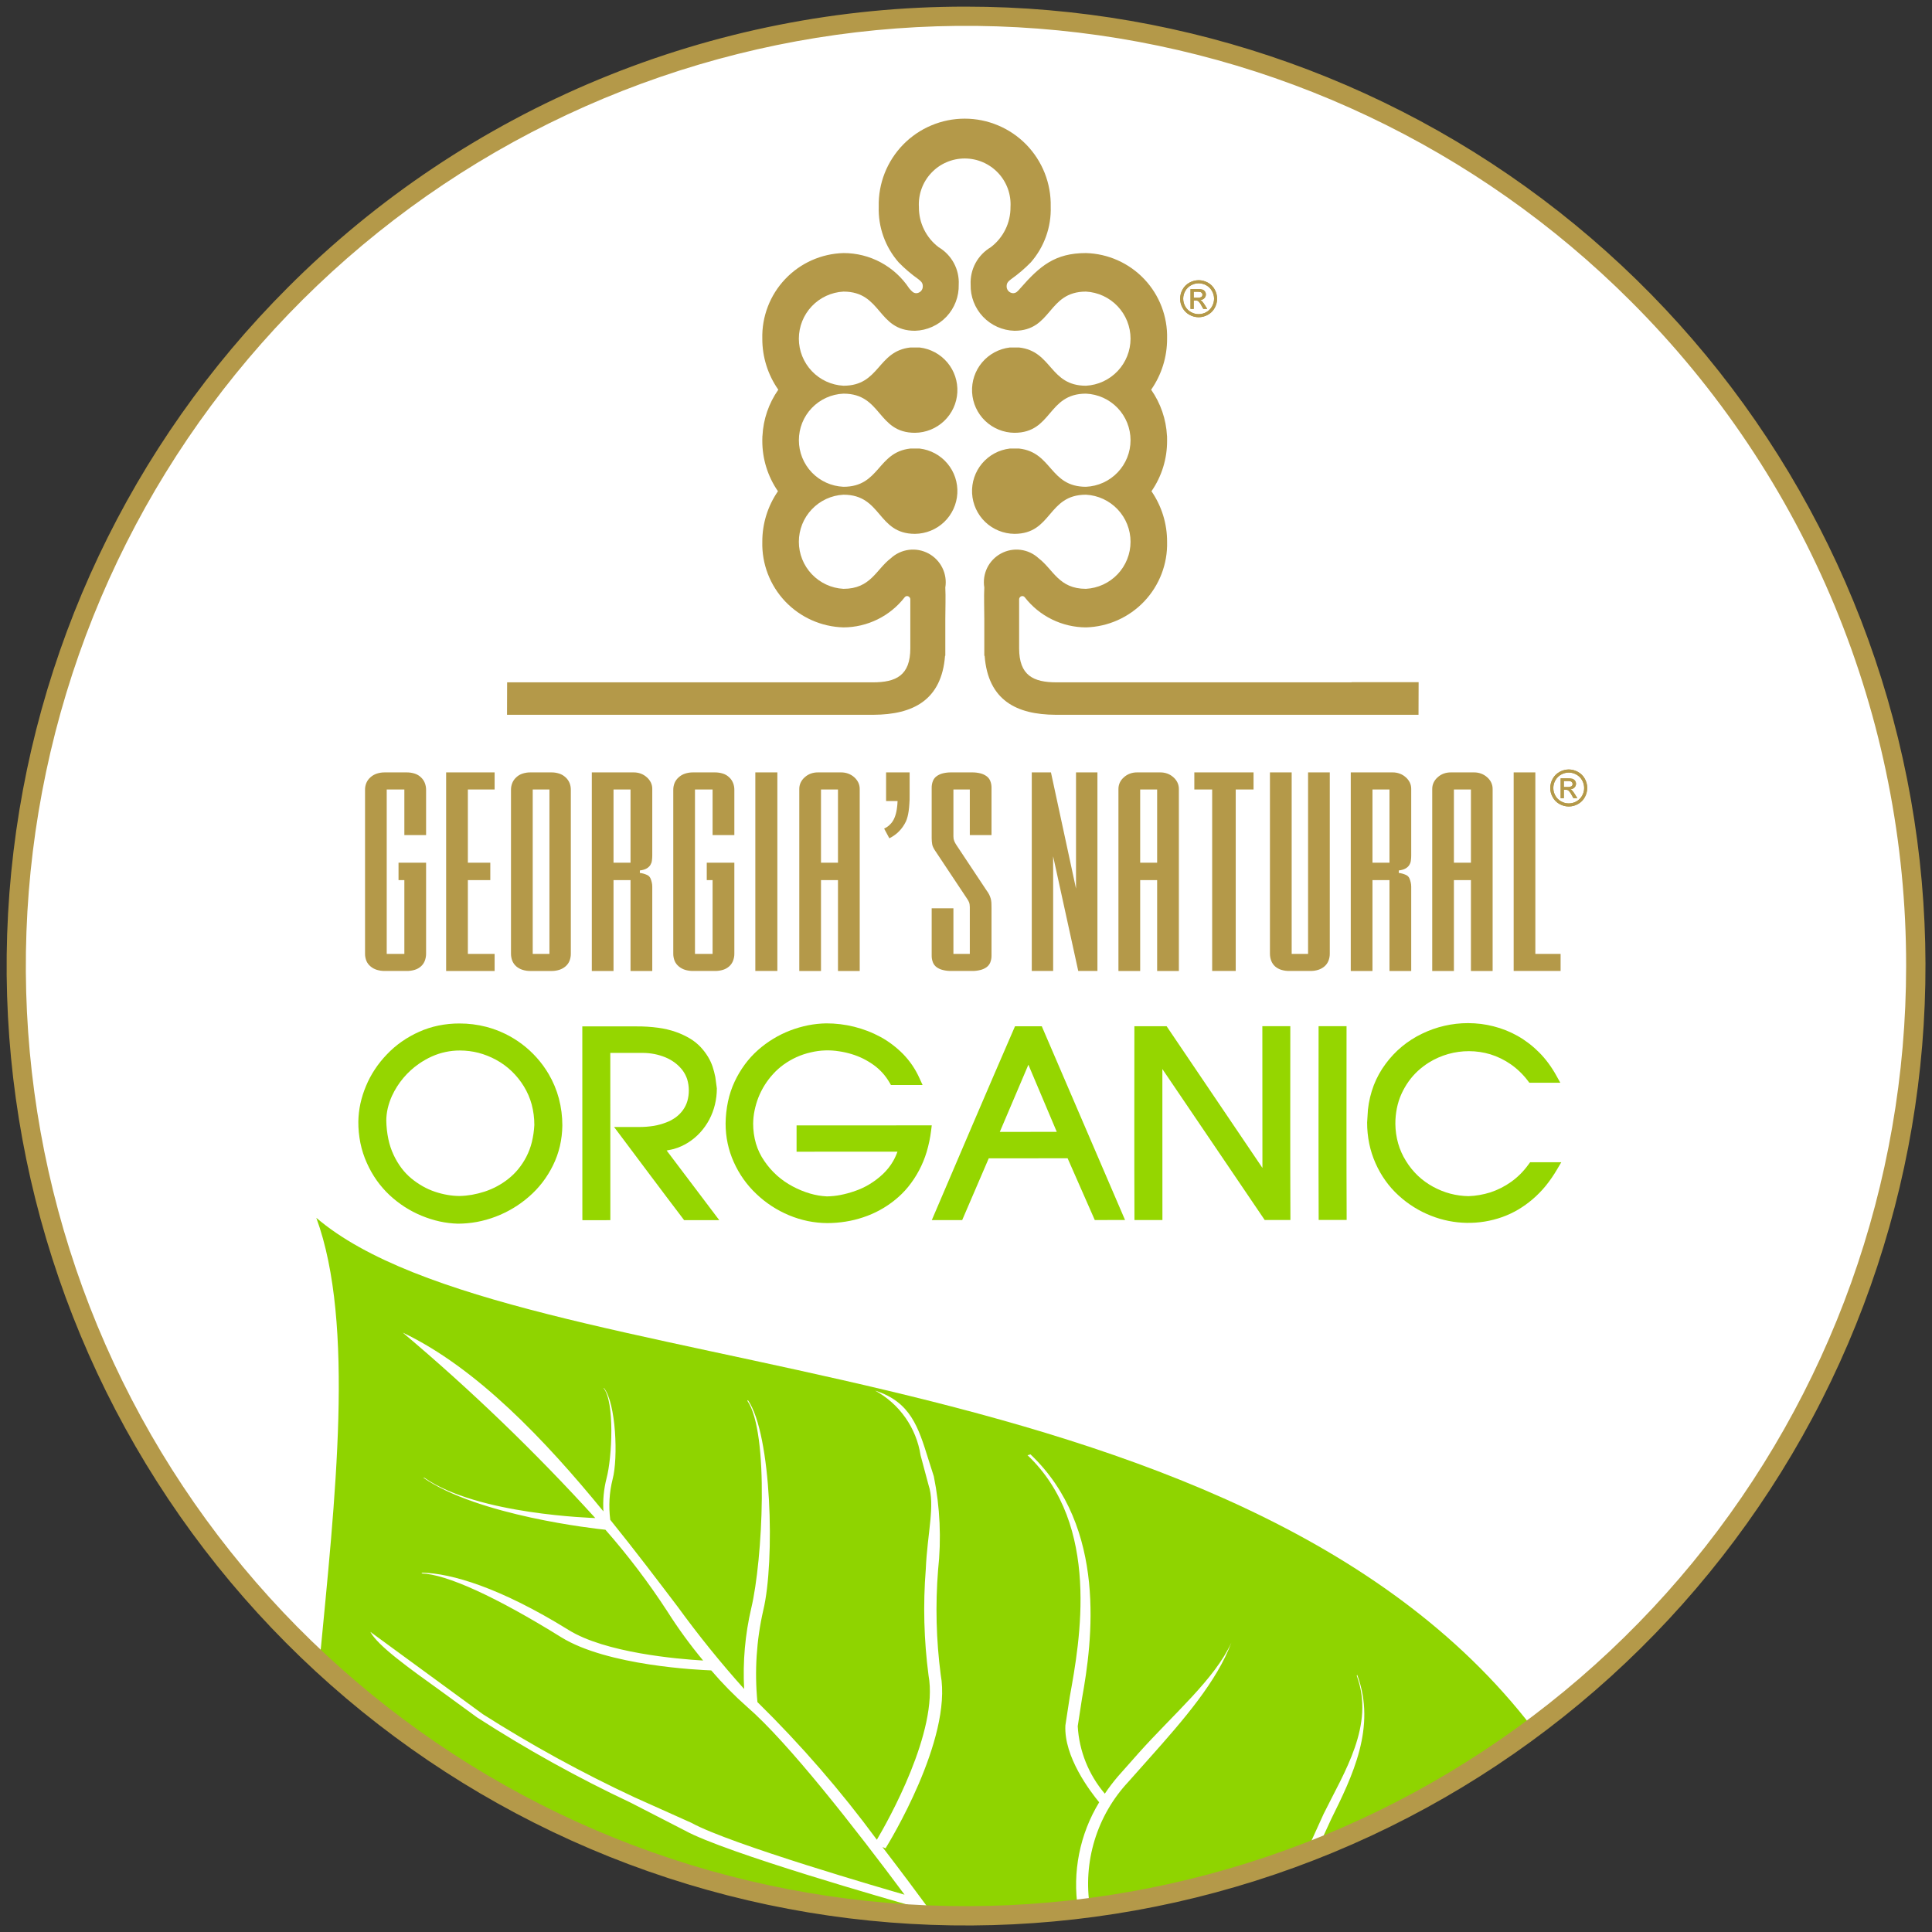 <svg width="72" height="72" viewBox="0 0 72 72" fill="none" xmlns="http://www.w3.org/2000/svg">
<rect x="0" y="0" width="72" height="72" fill="#333333" stroke="none"/>
<g clip-path="url(#clip0_588_2)">
<path fill-rule="evenodd" clip-rule="evenodd" d="M36 0.605C43.001 0.606 49.844 2.681 55.664 6.571C61.485 10.46 66.021 15.988 68.7 22.455C71.379 28.923 72.08 36.039 70.714 42.905C69.348 49.771 65.977 56.078 61.027 61.028C56.077 65.977 49.77 69.348 42.904 70.714C36.039 72.08 28.922 71.379 22.455 68.7C15.987 66.021 10.459 61.484 6.57 55.663C2.681 49.843 0.605 43 0.605 35.999C0.605 31.351 1.521 26.749 3.3 22.455C5.079 18.16 7.686 14.259 10.972 10.972C14.259 7.685 18.161 5.078 22.455 3.3C26.75 1.521 31.352 0.605 36 0.605V0.605Z" fill="white"/>
<path fill-rule="evenodd" clip-rule="evenodd" d="M57.123 64.402C45.982 49.882 19.184 51.7 11.788 45.385C13.236 49.333 12.487 55.877 11.909 61.927C17.968 67.558 25.808 70.889 34.068 71.341C42.328 71.794 50.485 69.339 57.123 64.402H57.123Z" fill="#8FD400"/>
<path d="M49.107 68.887C48.961 68.945 48.814 69.002 48.667 69.058L48.674 69.039L49.327 67.6C50.097 66.038 51.244 64.288 50.562 62.449L50.579 62.414C51.303 64.364 50.4 66.195 49.603 67.806L49.107 68.887L49.107 68.887ZM40.622 71.094C40.473 71.113 40.323 71.13 40.174 71.148C39.959 69.769 40.238 68.359 40.963 67.166C40.624 66.754 39.644 65.47 39.704 64.299L39.867 63.236C40.244 61.158 41.033 56.832 38.293 54.232L38.403 54.2C41.276 56.926 40.708 61.175 40.322 63.303L40.164 64.331C40.217 65.257 40.572 66.139 41.173 66.845C41.325 66.62 41.489 66.404 41.665 66.198L42.439 65.325C43.736 63.875 45.272 62.574 45.889 61.216C45.352 62.653 44.139 64.061 42.821 65.537L42.048 66.406C41.468 67.027 41.038 67.772 40.791 68.585C40.544 69.397 40.486 70.255 40.622 71.094H40.622ZM34.789 71.371C34.612 71.365 34.436 71.359 34.26 71.351L34.031 71.041C33.373 70.855 27.035 69.055 25.516 68.215L23.499 67.178C21.524 66.248 19.613 65.187 17.779 64.003L16.497 63.068C15.202 62.138 14.084 61.336 13.802 60.815L17.999 63.886C19.811 65.037 21.694 66.07 23.638 66.977L25.768 67.932C27.214 68.732 33.093 70.432 33.71 70.609C31.88 68.149 29.367 64.926 27.84 63.608C27.364 63.187 26.919 62.734 26.506 62.251C26.068 62.234 22.642 62.084 20.916 61.016C18.485 59.507 16.635 58.663 15.704 58.637L15.742 58.609C16.806 58.636 18.607 59.144 21.192 60.746C22.566 61.598 25.251 61.827 26.204 61.883C25.72 61.301 25.273 60.688 24.868 60.049C24.174 58.982 23.403 57.966 22.562 57.009C22.191 56.971 17.806 56.488 15.766 55.063L15.825 55.078C17.795 56.453 22.137 56.568 22.185 56.574C19.95 54.113 17.552 51.804 15.009 49.662C17.764 50.973 20.331 53.685 22.488 56.326C22.462 55.909 22.501 55.491 22.606 55.086C22.809 54.321 22.912 52.252 22.496 51.736L22.507 51.727C22.956 52.283 23.041 54.337 22.831 55.124C22.707 55.616 22.677 56.127 22.742 56.63H22.736C23.663 57.778 24.517 58.906 25.259 59.883C26.031 60.945 26.856 61.966 27.732 62.943C27.678 61.93 27.767 60.915 27.998 59.928C28.42 58.158 28.672 53.382 27.852 52.203L27.874 52.181C28.758 53.453 28.885 58.188 28.445 60.01C28.189 61.131 28.116 62.286 28.227 63.431C29.845 65.02 31.333 66.736 32.678 68.562C33.088 67.868 34.984 64.515 34.604 62.438C34.432 61.126 34.397 59.801 34.501 58.482C34.559 57.128 34.858 56.097 34.603 55.339L34.307 54.234C34.229 53.729 34.035 53.25 33.742 52.832C33.448 52.414 33.063 52.069 32.615 51.825C33.934 52.244 34.224 53.185 34.597 54.381L34.801 55.02C35.033 56.169 35.086 57.348 34.959 58.514C34.856 59.811 34.889 61.116 35.057 62.406C35.499 64.824 33.105 68.716 33.002 68.88L32.886 68.834C33.581 69.74 34.236 70.62 34.789 71.371L34.789 71.371Z" fill="white"/>
<path d="M36 0.247C44.273 0.247 52.289 3.115 58.684 8.362C65.079 13.61 69.456 20.912 71.07 29.025C72.684 37.139 71.435 45.56 67.536 52.856C63.637 60.152 57.328 65.87 49.686 69.035C42.044 72.201 33.54 72.619 25.624 70.218C17.708 67.817 10.869 62.745 6.273 55.867C1.677 48.989 -0.391 40.73 0.419 32.498C1.23 24.265 4.87 16.569 10.72 10.72C14.036 7.394 17.976 4.758 22.315 2.96C26.653 1.163 31.304 0.241 36 0.247V0.247ZM60.774 11.226C55.042 5.494 47.501 1.927 39.434 1.132C31.367 0.338 23.274 2.365 16.534 6.868C9.794 11.371 4.825 18.072 2.471 25.829C0.118 33.586 0.528 41.919 3.63 49.408C6.732 56.897 12.334 63.078 19.483 66.899C26.632 70.721 34.885 71.945 42.835 70.363C50.785 68.782 57.941 64.493 63.083 58.227C68.225 51.961 71.036 44.105 71.036 36C71.042 31.398 70.138 26.84 68.377 22.589C66.616 18.337 64.032 14.476 60.774 11.226V11.226Z" fill="#B49949"/>
<path fill-rule="evenodd" clip-rule="evenodd" d="M24.106 28.968C24.04 28.908 23.963 28.861 23.88 28.83C23.794 28.799 23.703 28.784 23.611 28.785H22.055V36.186H22.864V32.799H23.498V36.186H24.308V33.041C24.308 32.988 24.302 32.935 24.29 32.884C24.278 32.829 24.26 32.776 24.237 32.724C24.211 32.672 24.168 32.631 24.114 32.607C24.029 32.568 23.938 32.542 23.845 32.532L23.846 32.439C23.895 32.434 23.945 32.424 23.993 32.41C24.031 32.399 24.067 32.383 24.102 32.363C24.132 32.346 24.159 32.325 24.184 32.301C24.206 32.28 24.225 32.257 24.24 32.231C24.255 32.205 24.268 32.177 24.278 32.149C24.287 32.121 24.293 32.092 24.296 32.063C24.3 32.031 24.303 32 24.305 31.971C24.307 31.944 24.308 31.916 24.308 31.889V29.396C24.309 29.317 24.291 29.239 24.258 29.167C24.221 29.091 24.17 29.023 24.106 28.968L24.106 28.968ZM28.149 36.185H28.97V28.785H28.149V36.185ZM27.174 28.968C27.109 28.905 27.031 28.859 26.946 28.831C26.845 28.799 26.74 28.783 26.635 28.785H25.834C25.73 28.783 25.627 28.799 25.528 28.831C25.441 28.86 25.361 28.906 25.293 28.968C25.227 29.025 25.176 29.096 25.141 29.175C25.107 29.259 25.09 29.348 25.091 29.438V35.533C25.089 35.627 25.106 35.721 25.141 35.808C25.174 35.887 25.226 35.957 25.292 36.012C25.361 36.07 25.441 36.115 25.527 36.142C25.626 36.172 25.73 36.187 25.834 36.185H26.635C26.74 36.187 26.845 36.173 26.946 36.142C27.031 36.116 27.109 36.072 27.175 36.013C27.238 35.957 27.287 35.887 27.317 35.809C27.352 35.721 27.369 35.627 27.367 35.533V32.151H26.339V32.799H26.556V35.549H25.9V29.422H26.556V31.121H27.367V29.438C27.368 29.348 27.352 29.258 27.318 29.175C27.286 29.096 27.237 29.025 27.174 28.968V28.968ZM15.687 28.968C15.622 28.905 15.544 28.859 15.458 28.831C15.358 28.799 15.253 28.783 15.147 28.785H14.346C14.242 28.783 14.139 28.799 14.04 28.831C13.954 28.86 13.873 28.906 13.805 28.968C13.74 29.025 13.688 29.096 13.654 29.175C13.619 29.259 13.602 29.348 13.604 29.438V35.533C13.602 35.627 13.619 35.721 13.654 35.808C13.687 35.887 13.739 35.957 13.805 36.012C13.874 36.071 13.954 36.115 14.04 36.142C14.139 36.172 14.242 36.187 14.346 36.185H15.147C15.253 36.187 15.358 36.173 15.459 36.142C15.544 36.116 15.622 36.072 15.688 36.013C15.751 35.957 15.799 35.887 15.83 35.809C15.864 35.721 15.88 35.627 15.879 35.533V32.151H14.852V32.799H15.069V35.549H14.412V29.422H15.069V31.121H15.879V29.438C15.88 29.348 15.863 29.258 15.83 29.175C15.798 29.096 15.749 29.025 15.687 28.968L15.687 28.968ZM21.076 28.968C21.01 28.906 20.931 28.86 20.846 28.831C20.748 28.799 20.645 28.783 20.542 28.785H19.775C19.672 28.783 19.569 28.799 19.471 28.831C19.385 28.859 19.306 28.906 19.24 28.968C19.177 29.025 19.126 29.096 19.093 29.175C19.059 29.258 19.042 29.348 19.043 29.438V35.533C19.042 35.627 19.058 35.721 19.093 35.809C19.125 35.887 19.175 35.957 19.239 36.013C19.307 36.071 19.386 36.115 19.471 36.142C19.569 36.173 19.672 36.188 19.775 36.186H20.542C20.645 36.188 20.747 36.173 20.846 36.142C20.931 36.115 21.009 36.071 21.077 36.013C21.141 35.957 21.192 35.887 21.224 35.809C21.258 35.721 21.275 35.627 21.273 35.533V29.438C21.274 29.348 21.258 29.258 21.224 29.175C21.19 29.096 21.14 29.025 21.076 28.968L21.076 28.968ZM20.476 35.549H19.853V29.422H20.476V35.549ZM31.838 28.968C31.772 28.908 31.695 28.862 31.612 28.831C31.525 28.799 31.434 28.784 31.342 28.785H30.483C30.392 28.784 30.3 28.799 30.214 28.83C30.131 28.861 30.054 28.908 29.988 28.968C29.924 29.023 29.873 29.092 29.837 29.168C29.803 29.243 29.786 29.325 29.787 29.407V36.186H30.596V32.799H31.229V36.186H32.039V29.407C32.04 29.325 32.023 29.244 31.989 29.169C31.953 29.093 31.901 29.024 31.838 28.968L31.838 28.968ZM31.229 32.151H30.596V29.422H31.229V32.151ZM16.626 36.186H18.433V35.549H17.436V32.799H18.272V32.151H17.436V29.422H18.433V28.785H16.626V36.186ZM48.748 35.549H48.137V28.785H47.327V35.533C47.326 35.627 47.342 35.721 47.376 35.809C47.407 35.887 47.455 35.957 47.517 36.014C47.584 36.072 47.662 36.116 47.747 36.142C47.848 36.173 47.953 36.187 48.059 36.185H48.826C48.929 36.187 49.031 36.173 49.13 36.142C49.215 36.115 49.293 36.071 49.361 36.013C49.425 35.957 49.475 35.887 49.507 35.809C49.542 35.721 49.559 35.627 49.557 35.533V28.785H48.748V35.549V35.549ZM44.509 29.422H45.174V36.185H46.052V29.422H46.716V28.785H44.509V29.422L44.509 29.422ZM52.39 28.968C52.324 28.908 52.247 28.861 52.164 28.831C52.078 28.799 51.986 28.784 51.894 28.785H50.339V36.186H51.148V32.799H51.782V36.186H52.592V33.041C52.592 32.988 52.585 32.936 52.574 32.885C52.562 32.83 52.544 32.776 52.521 32.724C52.495 32.672 52.452 32.631 52.398 32.607C52.313 32.568 52.222 32.542 52.129 32.532L52.13 32.439C52.179 32.434 52.228 32.424 52.276 32.41C52.314 32.399 52.351 32.383 52.386 32.363C52.415 32.346 52.442 32.325 52.467 32.302C52.489 32.281 52.508 32.257 52.523 32.231C52.539 32.205 52.551 32.177 52.562 32.149C52.571 32.121 52.577 32.092 52.58 32.063C52.584 32.031 52.587 32.001 52.589 31.973C52.591 31.945 52.592 31.917 52.592 31.889V29.396C52.592 29.317 52.575 29.239 52.542 29.167C52.505 29.091 52.453 29.023 52.39 28.968L52.39 28.968ZM51.782 32.151H51.148V29.422H51.782V32.151ZM55.424 28.968C55.358 28.908 55.282 28.862 55.199 28.831C55.113 28.799 55.022 28.784 54.93 28.785H54.071C53.979 28.784 53.888 28.799 53.801 28.83C53.718 28.861 53.642 28.908 53.576 28.968C53.512 29.024 53.461 29.092 53.425 29.168C53.391 29.243 53.374 29.325 53.375 29.407V36.186H54.183V32.799H54.817V36.186H55.626V29.407C55.627 29.325 55.61 29.244 55.576 29.169C55.54 29.092 55.488 29.023 55.424 28.968H55.424ZM54.817 32.151H54.183V29.422H54.817V32.151ZM57.218 35.549V28.785H56.41V36.185H58.159V35.549H57.218ZM36.764 28.925C36.695 28.876 36.617 28.84 36.534 28.82C36.431 28.795 36.326 28.783 36.22 28.785H35.453C35.346 28.783 35.241 28.795 35.138 28.82C35.055 28.84 34.977 28.876 34.908 28.925C34.846 28.969 34.798 29.03 34.769 29.1C34.735 29.184 34.719 29.274 34.721 29.365V31.239C34.721 31.28 34.723 31.318 34.726 31.354C34.728 31.389 34.732 31.424 34.739 31.458C34.745 31.494 34.755 31.528 34.77 31.561C34.79 31.605 34.814 31.648 34.84 31.688L36.031 33.479C36.05 33.507 36.067 33.535 36.081 33.558C36.094 33.582 36.106 33.606 36.117 33.632V33.633C36.125 33.659 36.132 33.685 36.135 33.712C36.14 33.742 36.142 33.773 36.142 33.803V35.549H35.531V33.849H34.721V35.605C34.719 35.696 34.735 35.787 34.769 35.871C34.798 35.941 34.846 36.002 34.908 36.046C34.977 36.095 35.055 36.13 35.138 36.149C35.241 36.175 35.346 36.187 35.453 36.185H36.22C36.326 36.187 36.431 36.175 36.534 36.149C36.616 36.13 36.695 36.095 36.764 36.046C36.825 36.002 36.874 35.941 36.903 35.871C36.937 35.787 36.953 35.696 36.951 35.605V33.854C36.951 33.806 36.95 33.767 36.949 33.735C36.949 33.699 36.947 33.664 36.946 33.632C36.943 33.602 36.94 33.575 36.935 33.548C36.932 33.524 36.926 33.501 36.919 33.478L36.918 33.477C36.911 33.454 36.903 33.431 36.894 33.407C36.885 33.384 36.874 33.362 36.864 33.339C36.853 33.317 36.839 33.292 36.822 33.265C36.804 33.236 36.785 33.209 36.765 33.182L35.642 31.491C35.626 31.467 35.611 31.443 35.598 31.418C35.585 31.393 35.574 31.369 35.563 31.345C35.552 31.318 35.544 31.291 35.538 31.262C35.533 31.231 35.531 31.2 35.531 31.168V29.422H36.142V31.121H36.951V29.365C36.953 29.274 36.937 29.184 36.903 29.1C36.874 29.03 36.826 28.97 36.764 28.925L36.764 28.925ZM43.731 28.968C43.665 28.908 43.589 28.861 43.505 28.83C43.419 28.799 43.328 28.784 43.236 28.785H42.377C42.285 28.784 42.194 28.799 42.108 28.831C42.025 28.862 41.948 28.908 41.883 28.968C41.819 29.023 41.767 29.092 41.731 29.168C41.697 29.243 41.68 29.325 41.681 29.407V36.186H42.491V32.799H43.123V36.186H43.933V29.407C43.934 29.325 43.917 29.244 43.883 29.169C43.847 29.092 43.795 29.024 43.731 28.968H43.731ZM43.123 32.151H42.491V29.422H43.123V32.151H43.123ZM40.1 32.506V33.116L39.166 28.785H38.451V36.185H39.248V32.361L39.247 32.307V31.911L40.183 36.185H40.898V28.785H40.1V32.506L40.1 32.506ZM33.022 29.853H33.45L33.441 29.997L33.432 30.075L33.421 30.157C33.417 30.183 33.413 30.21 33.407 30.237L33.389 30.316C33.382 30.341 33.375 30.367 33.367 30.39C33.36 30.415 33.351 30.438 33.342 30.46C33.333 30.482 33.324 30.503 33.314 30.523L33.312 30.528C33.302 30.547 33.291 30.567 33.281 30.584C33.27 30.601 33.258 30.62 33.246 30.637L33.245 30.639C33.231 30.656 33.218 30.672 33.205 30.688C33.191 30.704 33.176 30.719 33.161 30.734C33.147 30.749 33.131 30.764 33.114 30.777C33.096 30.791 33.079 30.804 33.062 30.816C33.044 30.827 33.026 30.838 33.007 30.849C32.989 30.86 32.969 30.87 32.949 30.879L33.143 31.24L33.148 31.238C33.181 31.222 33.214 31.203 33.246 31.184C33.28 31.163 33.312 31.142 33.341 31.121C33.371 31.099 33.401 31.076 33.429 31.052C33.456 31.028 33.483 31.003 33.507 30.978C33.533 30.952 33.557 30.925 33.58 30.897C33.602 30.87 33.625 30.84 33.646 30.81C33.667 30.779 33.687 30.748 33.706 30.716C33.725 30.683 33.742 30.65 33.759 30.617C33.771 30.592 33.781 30.564 33.792 30.536C33.801 30.508 33.81 30.478 33.819 30.445L33.82 30.443C33.828 30.411 33.836 30.377 33.844 30.339C33.851 30.302 33.858 30.263 33.864 30.221C33.87 30.176 33.875 30.132 33.879 30.092C33.884 30.047 33.888 30 33.89 29.951C33.893 29.901 33.896 29.849 33.898 29.797C33.899 29.75 33.899 29.695 33.899 29.634V28.785H33.022V29.853H33.022ZM23.498 32.151H22.864V29.422H23.498V32.151Z" fill="#B49949"/>
<path fill-rule="evenodd" clip-rule="evenodd" d="M50.368 25.429H39.378C38.507 25.429 37.98 25.172 37.98 24.16V22.337C37.98 22.306 37.992 22.275 38.014 22.252C38.036 22.229 38.066 22.215 38.098 22.214C38.116 22.214 38.133 22.218 38.15 22.226C38.166 22.234 38.179 22.245 38.19 22.259C38.461 22.607 38.806 22.889 39.202 23.083C39.597 23.277 40.031 23.379 40.471 23.381C41.295 23.358 42.076 23.009 42.643 22.411C43.209 21.813 43.516 21.014 43.494 20.191C43.496 19.518 43.293 18.861 42.912 18.307C43.294 17.754 43.497 17.097 43.494 16.425V16.387C43.494 16.338 43.494 16.291 43.492 16.242H43.49C43.458 15.625 43.254 15.03 42.9 14.523C43.289 13.965 43.496 13.302 43.494 12.622C43.516 11.798 43.209 10.999 42.643 10.401C42.076 9.803 41.295 9.454 40.471 9.431C39.315 9.431 38.752 9.912 38.022 10.746C37.982 10.795 37.938 10.841 37.89 10.882C37.85 10.911 37.803 10.926 37.755 10.927C37.689 10.924 37.626 10.895 37.581 10.847C37.536 10.798 37.512 10.734 37.514 10.667C37.514 10.527 37.596 10.473 37.687 10.4C37.947 10.215 38.191 10.007 38.414 9.779C38.916 9.205 39.182 8.462 39.157 7.699C39.166 7.272 39.09 6.848 38.934 6.451C38.777 6.054 38.542 5.692 38.244 5.386C37.945 5.081 37.589 4.838 37.195 4.673C36.802 4.507 36.379 4.422 35.952 4.422C35.525 4.422 35.102 4.507 34.709 4.673C34.315 4.838 33.959 5.081 33.66 5.386C33.362 5.692 33.127 6.054 32.97 6.451C32.814 6.848 32.738 7.272 32.748 7.699C32.723 8.462 32.989 9.205 33.491 9.779C33.714 10.007 33.957 10.215 34.218 10.4C34.308 10.473 34.39 10.527 34.39 10.667C34.392 10.734 34.368 10.798 34.323 10.847C34.278 10.895 34.215 10.924 34.149 10.927C34.101 10.926 34.054 10.911 34.015 10.882C33.967 10.841 33.923 10.795 33.883 10.746C33.615 10.341 33.252 10.009 32.824 9.779C32.397 9.549 31.919 9.43 31.433 9.431C30.609 9.454 29.828 9.802 29.261 10.401C28.694 10.999 28.388 11.798 28.409 12.622C28.407 13.302 28.615 13.966 29.005 14.523C28.65 15.029 28.445 15.625 28.415 16.242H28.413C28.411 16.291 28.409 16.338 28.409 16.387V16.425C28.407 17.097 28.61 17.754 28.992 18.307C28.61 18.861 28.407 19.518 28.409 20.191C28.388 21.015 28.694 21.813 29.261 22.412C29.828 23.01 30.61 23.358 31.433 23.381C31.874 23.38 32.308 23.277 32.703 23.083C33.098 22.889 33.444 22.607 33.714 22.259C33.725 22.245 33.739 22.234 33.754 22.226C33.77 22.218 33.788 22.214 33.805 22.214C33.837 22.215 33.868 22.229 33.89 22.252C33.912 22.275 33.925 22.305 33.925 22.337V24.16C33.925 25.172 33.396 25.429 32.526 25.429H18.899L18.895 26.638H32.558C34.012 26.63 35.09 26.103 35.219 24.44H35.229V23.072C35.229 22.65 35.247 22.249 35.229 21.895C35.27 21.644 35.231 21.387 35.118 21.16C35.006 20.933 34.825 20.746 34.602 20.626C34.378 20.506 34.123 20.459 33.871 20.491C33.62 20.523 33.385 20.633 33.198 20.805C32.647 21.226 32.449 21.944 31.433 21.944C30.984 21.92 30.562 21.724 30.253 21.398C29.943 21.072 29.771 20.639 29.771 20.19C29.771 19.74 29.943 19.308 30.253 18.982C30.562 18.655 30.984 18.46 31.433 18.436C32.872 18.436 32.687 19.895 34.099 19.895C34.505 19.891 34.894 19.733 35.187 19.453C35.48 19.172 35.655 18.791 35.677 18.386C35.699 17.981 35.566 17.583 35.305 17.273C35.044 16.962 34.674 16.763 34.272 16.716H33.926C32.688 16.853 32.794 18.141 31.433 18.141C30.986 18.121 30.564 17.93 30.254 17.607C29.944 17.283 29.772 16.853 29.772 16.405C29.772 15.958 29.944 15.527 30.254 15.204C30.564 14.881 30.986 14.69 31.433 14.67C32.872 14.67 32.687 16.129 34.099 16.129C34.505 16.125 34.894 15.967 35.187 15.687C35.48 15.407 35.655 15.026 35.677 14.621C35.699 14.216 35.566 13.818 35.305 13.507C35.044 13.197 34.674 12.998 34.272 12.95H33.926C32.688 13.088 32.794 14.375 31.433 14.375C30.985 14.351 30.562 14.156 30.253 13.829C29.944 13.503 29.771 13.071 29.771 12.621C29.771 12.172 29.944 11.739 30.253 11.413C30.562 11.087 30.985 10.891 31.433 10.867C32.872 10.867 32.687 12.327 34.099 12.327C34.544 12.314 34.965 12.126 35.271 11.803C35.576 11.48 35.741 11.049 35.729 10.604C35.743 10.325 35.68 10.048 35.547 9.802C35.414 9.557 35.217 9.352 34.976 9.21H34.977C34.747 9.035 34.562 8.809 34.435 8.55C34.307 8.291 34.243 8.005 34.245 7.717C34.231 7.484 34.265 7.251 34.345 7.032C34.424 6.813 34.548 6.612 34.708 6.443C34.867 6.273 35.06 6.138 35.274 6.046C35.488 5.953 35.719 5.906 35.952 5.906C36.185 5.906 36.415 5.953 36.629 6.046C36.843 6.138 37.036 6.273 37.196 6.443C37.356 6.612 37.479 6.813 37.559 7.032C37.638 7.251 37.672 7.484 37.658 7.717C37.661 8.005 37.596 8.291 37.469 8.55C37.342 8.809 37.157 9.035 36.927 9.21H36.929C36.688 9.352 36.49 9.556 36.356 9.802C36.223 10.048 36.16 10.325 36.173 10.604C36.162 11.049 36.327 11.48 36.633 11.803C36.939 12.126 37.361 12.314 37.805 12.327C39.218 12.327 39.032 10.867 40.471 10.867C40.92 10.892 41.342 11.087 41.651 11.414C41.96 11.74 42.132 12.172 42.132 12.621C42.132 13.07 41.96 13.503 41.651 13.829C41.342 14.155 40.92 14.351 40.471 14.375C39.111 14.375 39.217 13.088 37.978 12.95H37.633C37.23 12.998 36.861 13.197 36.599 13.507C36.338 13.817 36.205 14.215 36.227 14.62C36.249 15.025 36.424 15.407 36.717 15.687C37.011 15.967 37.4 16.125 37.805 16.129C39.218 16.129 39.032 14.67 40.471 14.67C40.919 14.69 41.341 14.881 41.65 15.204C41.96 15.528 42.132 15.958 42.132 16.405C42.132 16.853 41.96 17.283 41.65 17.606C41.341 17.93 40.919 18.121 40.471 18.141C39.111 18.141 39.217 16.853 37.978 16.716H37.633C37.23 16.763 36.861 16.962 36.599 17.272C36.338 17.583 36.205 17.981 36.227 18.386C36.249 18.791 36.424 19.172 36.717 19.453C37.011 19.733 37.4 19.891 37.805 19.895C39.218 19.895 39.032 18.436 40.471 18.436C40.92 18.46 41.342 18.656 41.651 18.982C41.96 19.308 42.132 19.741 42.132 20.19C42.132 20.639 41.96 21.071 41.651 21.398C41.342 21.724 40.92 21.919 40.471 21.944C39.457 21.944 39.257 21.226 38.707 20.805C38.521 20.633 38.286 20.523 38.034 20.491C37.783 20.459 37.528 20.507 37.305 20.627C37.082 20.747 36.902 20.933 36.79 21.161C36.679 21.388 36.641 21.645 36.682 21.895C36.664 22.249 36.682 22.65 36.682 23.072V24.44H36.694C36.822 26.103 37.884 26.63 39.338 26.638H52.864L52.868 25.423H50.368V25.429V25.429Z" fill="#B49949"/>
<path fill-rule="evenodd" clip-rule="evenodd" d="M58.28 29.329H58.426C58.475 29.334 58.525 29.323 58.568 29.298C58.58 29.288 58.59 29.276 58.597 29.262C58.604 29.247 58.607 29.232 58.606 29.216C58.606 29.195 58.599 29.175 58.587 29.158C58.575 29.14 58.557 29.127 58.537 29.119C58.498 29.109 58.457 29.105 58.416 29.107H58.28V29.329ZM58.161 29.747V29.006H58.415C58.479 29.003 58.543 29.01 58.605 29.026C58.642 29.04 58.674 29.064 58.697 29.096C58.72 29.128 58.733 29.166 58.734 29.206C58.734 29.259 58.713 29.31 58.676 29.348C58.634 29.389 58.579 29.413 58.521 29.415C58.544 29.424 58.565 29.438 58.584 29.454C58.625 29.5 58.661 29.549 58.693 29.602L58.783 29.747H58.638L58.572 29.63C58.541 29.565 58.498 29.506 58.446 29.457C58.418 29.438 58.384 29.43 58.351 29.433H58.28V29.747L58.161 29.747ZM58.463 28.79C58.364 28.791 58.267 28.817 58.181 28.865C58.09 28.914 58.015 28.988 57.965 29.078C57.914 29.165 57.888 29.264 57.888 29.365C57.887 29.465 57.913 29.564 57.963 29.652C58.013 29.742 58.087 29.815 58.176 29.865C58.264 29.915 58.363 29.941 58.463 29.941C58.564 29.941 58.663 29.915 58.75 29.865C58.839 29.815 58.913 29.741 58.962 29.652C59.012 29.565 59.038 29.466 59.037 29.366C59.037 29.265 59.011 29.166 58.961 29.078C58.911 28.988 58.836 28.914 58.745 28.865C58.659 28.817 58.562 28.791 58.463 28.79V28.79ZM58.463 28.676C58.582 28.677 58.699 28.708 58.802 28.765C58.911 28.823 59.001 28.912 59.06 29.02C59.12 29.125 59.151 29.244 59.151 29.364C59.152 29.485 59.12 29.604 59.061 29.709C59.003 29.817 58.914 29.906 58.806 29.965C58.702 30.024 58.583 30.055 58.463 30.055C58.343 30.055 58.224 30.024 58.12 29.965C58.012 29.906 57.923 29.817 57.865 29.709C57.805 29.605 57.773 29.486 57.773 29.366C57.774 29.245 57.806 29.125 57.866 29.02C57.926 28.912 58.015 28.824 58.124 28.765C58.228 28.708 58.344 28.677 58.463 28.676L58.463 28.676Z" fill="#B49949"/>
<path d="M58.28 29.329H58.426C58.475 29.334 58.525 29.323 58.568 29.298C58.58 29.288 58.59 29.276 58.597 29.262C58.604 29.247 58.607 29.232 58.606 29.216C58.606 29.195 58.599 29.175 58.587 29.158C58.575 29.14 58.557 29.127 58.537 29.119C58.498 29.109 58.457 29.105 58.416 29.107H58.28V29.329ZM58.161 29.747V29.006H58.415C58.479 29.003 58.543 29.01 58.605 29.026C58.642 29.04 58.674 29.064 58.697 29.096C58.72 29.128 58.733 29.166 58.734 29.206C58.734 29.259 58.713 29.31 58.676 29.348C58.634 29.389 58.579 29.413 58.521 29.415C58.544 29.424 58.565 29.438 58.584 29.454C58.625 29.5 58.661 29.549 58.693 29.602L58.783 29.747H58.638L58.572 29.63C58.541 29.565 58.498 29.506 58.446 29.457C58.418 29.438 58.384 29.43 58.351 29.433H58.28V29.747L58.161 29.747ZM58.463 28.79C58.364 28.791 58.267 28.817 58.181 28.865C58.09 28.914 58.015 28.988 57.965 29.078C57.914 29.165 57.888 29.264 57.888 29.365C57.887 29.465 57.913 29.564 57.963 29.652C58.013 29.741 58.087 29.815 58.176 29.865C58.264 29.915 58.363 29.941 58.463 29.941C58.564 29.941 58.663 29.915 58.75 29.865C58.839 29.815 58.913 29.741 58.962 29.652C59.012 29.565 59.038 29.466 59.037 29.366C59.037 29.265 59.011 29.166 58.961 29.078C58.911 28.988 58.836 28.914 58.745 28.865C58.659 28.817 58.562 28.791 58.463 28.79V28.79ZM58.463 28.676C58.582 28.677 58.699 28.708 58.802 28.765C58.911 28.823 59.001 28.912 59.06 29.02C59.12 29.125 59.151 29.244 59.151 29.364C59.152 29.485 59.12 29.604 59.061 29.709C59.003 29.817 58.914 29.906 58.806 29.965C58.702 30.024 58.583 30.055 58.463 30.055C58.343 30.055 58.224 30.024 58.12 29.965C58.012 29.906 57.923 29.817 57.865 29.709C57.805 29.605 57.773 29.486 57.773 29.366C57.774 29.245 57.806 29.125 57.866 29.02C57.926 28.912 58.015 28.824 58.124 28.765C58.228 28.708 58.344 28.677 58.463 28.676L58.463 28.676Z" fill="#B49949"/>
<path fill-rule="evenodd" clip-rule="evenodd" d="M44.487 11.095H44.632C44.682 11.1 44.731 11.089 44.775 11.065C44.795 11.048 44.808 11.025 44.812 10.999C44.815 10.973 44.809 10.947 44.794 10.925C44.782 10.907 44.764 10.893 44.744 10.886C44.705 10.875 44.664 10.871 44.624 10.873H44.487V11.095L44.487 11.095ZM44.367 11.513V10.773H44.622C44.686 10.77 44.75 10.776 44.812 10.792C44.85 10.805 44.883 10.83 44.905 10.864C44.928 10.896 44.94 10.934 44.94 10.973C44.94 10.999 44.935 11.025 44.925 11.049C44.915 11.073 44.901 11.095 44.882 11.114C44.841 11.155 44.786 11.179 44.728 11.182C44.751 11.191 44.772 11.204 44.79 11.221C44.832 11.266 44.869 11.315 44.9 11.368L44.99 11.513H44.845L44.778 11.397C44.748 11.331 44.706 11.272 44.653 11.223C44.625 11.204 44.591 11.196 44.557 11.199H44.487V11.513L44.367 11.513ZM44.671 10.557C44.572 10.557 44.474 10.583 44.388 10.631C44.297 10.68 44.221 10.754 44.171 10.844C44.121 10.932 44.094 11.031 44.094 11.133C44.095 11.233 44.121 11.331 44.17 11.419C44.22 11.508 44.294 11.582 44.384 11.631C44.471 11.681 44.57 11.708 44.67 11.708C44.771 11.708 44.87 11.681 44.957 11.631C45.046 11.582 45.12 11.508 45.169 11.419C45.219 11.331 45.245 11.232 45.245 11.131C45.245 11.031 45.218 10.932 45.167 10.844C45.118 10.754 45.044 10.68 44.953 10.631C44.866 10.583 44.769 10.558 44.671 10.557L44.671 10.557ZM44.671 10.443C44.789 10.443 44.905 10.474 45.009 10.531C45.118 10.589 45.208 10.678 45.267 10.787C45.326 10.892 45.358 11.01 45.358 11.131C45.358 11.251 45.327 11.37 45.268 11.475C45.21 11.583 45.121 11.672 45.013 11.731C44.908 11.79 44.79 11.822 44.67 11.822C44.55 11.822 44.431 11.79 44.327 11.731C44.219 11.672 44.13 11.583 44.071 11.475C44.012 11.371 43.98 11.253 43.98 11.133C43.98 11.011 44.012 10.892 44.072 10.787C44.132 10.678 44.222 10.59 44.331 10.531C44.435 10.474 44.552 10.443 44.671 10.443L44.671 10.443Z" fill="#B49949"/>
<path d="M44.487 11.095H44.632C44.682 11.1 44.731 11.089 44.775 11.065C44.795 11.048 44.808 11.025 44.812 10.999C44.815 10.973 44.809 10.947 44.794 10.925C44.782 10.907 44.764 10.893 44.744 10.886C44.705 10.875 44.664 10.871 44.624 10.873H44.487V11.095L44.487 11.095ZM44.367 11.513V10.773H44.622C44.686 10.77 44.75 10.776 44.812 10.792C44.85 10.805 44.883 10.83 44.905 10.864C44.928 10.896 44.94 10.934 44.94 10.973C44.94 10.999 44.935 11.025 44.925 11.049C44.915 11.073 44.901 11.095 44.882 11.114C44.841 11.155 44.786 11.179 44.728 11.182C44.751 11.191 44.772 11.204 44.79 11.221C44.832 11.266 44.869 11.315 44.9 11.368L44.99 11.513H44.845L44.778 11.397C44.748 11.331 44.706 11.272 44.653 11.223C44.625 11.204 44.591 11.196 44.557 11.199H44.487V11.513L44.367 11.513ZM44.671 10.557C44.572 10.557 44.474 10.583 44.388 10.631C44.297 10.68 44.221 10.754 44.171 10.844C44.121 10.932 44.094 11.031 44.094 11.133C44.095 11.233 44.121 11.331 44.17 11.419C44.22 11.508 44.294 11.582 44.384 11.631C44.471 11.681 44.57 11.708 44.67 11.708C44.771 11.708 44.87 11.681 44.957 11.631C45.046 11.582 45.12 11.508 45.169 11.419C45.219 11.331 45.245 11.232 45.245 11.131C45.245 11.031 45.218 10.932 45.167 10.844C45.118 10.754 45.044 10.68 44.953 10.631C44.866 10.583 44.769 10.558 44.671 10.557L44.671 10.557ZM44.671 10.443C44.789 10.443 44.905 10.474 45.009 10.531C45.118 10.589 45.208 10.678 45.267 10.787C45.326 10.892 45.358 11.01 45.358 11.131C45.358 11.251 45.327 11.37 45.268 11.475C45.21 11.583 45.121 11.672 45.013 11.731C44.908 11.79 44.79 11.822 44.67 11.822C44.55 11.822 44.431 11.79 44.327 11.731C44.219 11.672 44.13 11.583 44.071 11.475C44.012 11.371 43.98 11.253 43.98 11.133C43.98 11.011 44.012 10.892 44.072 10.787C44.132 10.678 44.222 10.59 44.331 10.531C44.435 10.474 44.552 10.443 44.671 10.443L44.671 10.443Z" fill="#B49949"/>
<path d="M29.686 42.921L33.446 42.919C33.402 43.042 33.347 43.162 33.282 43.276C33.18 43.452 33.053 43.611 32.906 43.751C32.757 43.892 32.593 44.017 32.417 44.125C32.247 44.23 32.065 44.316 31.875 44.381C31.694 44.446 31.508 44.497 31.319 44.534C31.154 44.566 30.987 44.583 30.819 44.586C30.605 44.576 30.394 44.54 30.189 44.48C29.965 44.414 29.749 44.325 29.543 44.215C29.332 44.103 29.134 43.967 28.956 43.808C28.776 43.646 28.617 43.464 28.482 43.264C28.345 43.066 28.241 42.849 28.172 42.618C28.102 42.376 28.067 42.125 28.068 41.873C28.07 41.71 28.087 41.547 28.12 41.388C28.154 41.221 28.202 41.057 28.264 40.898C28.392 40.576 28.577 40.281 28.811 40.026C28.929 39.895 29.061 39.778 29.204 39.674C29.352 39.568 29.51 39.476 29.676 39.4C29.849 39.321 30.03 39.26 30.215 39.219C30.563 39.135 30.924 39.122 31.278 39.18C31.434 39.203 31.588 39.238 31.739 39.284C31.888 39.329 32.033 39.386 32.172 39.455C32.309 39.524 32.441 39.604 32.566 39.694C32.686 39.781 32.796 39.881 32.895 39.991C32.992 40.1 33.078 40.219 33.151 40.346L33.203 40.435H34.382L34.267 40.183C34.193 40.018 34.105 39.859 34.004 39.709C33.903 39.559 33.788 39.418 33.662 39.287C33.537 39.16 33.403 39.042 33.261 38.934C33.119 38.825 32.969 38.728 32.812 38.643C32.657 38.559 32.497 38.485 32.332 38.422C32.169 38.359 32.002 38.306 31.832 38.264C31.491 38.179 31.14 38.137 30.789 38.138C30.562 38.142 30.337 38.166 30.114 38.21C29.888 38.256 29.666 38.32 29.451 38.402C29.231 38.486 29.019 38.59 28.818 38.712C28.615 38.835 28.424 38.976 28.247 39.133C28.065 39.294 27.901 39.474 27.757 39.67C27.61 39.87 27.483 40.084 27.378 40.308C27.267 40.546 27.184 40.795 27.13 41.051C27.074 41.321 27.044 41.595 27.041 41.871C27.041 42.12 27.066 42.368 27.118 42.612C27.169 42.852 27.246 43.086 27.347 43.31C27.447 43.533 27.568 43.746 27.709 43.945C27.85 44.144 28.011 44.329 28.189 44.496C28.542 44.833 28.954 45.101 29.404 45.289C29.631 45.384 29.866 45.456 30.106 45.506C30.345 45.554 30.587 45.58 30.831 45.581C31.06 45.581 31.288 45.562 31.514 45.526C31.737 45.491 31.956 45.437 32.17 45.365C32.599 45.224 32.999 45.005 33.35 44.721C33.531 44.576 33.697 44.412 33.843 44.233C34.156 43.847 34.391 43.404 34.534 42.928C34.611 42.67 34.666 42.406 34.699 42.139L34.724 41.939L29.686 41.941V42.921Z" fill="#95D600"/>
<path d="M25.105 42.821C25.297 42.767 25.479 42.685 25.647 42.579C25.811 42.475 25.962 42.349 26.093 42.206C26.227 42.059 26.341 41.897 26.434 41.722C26.527 41.545 26.597 41.357 26.644 41.163C26.691 40.967 26.715 40.765 26.715 40.563L26.658 40.14C26.632 40.01 26.599 39.882 26.558 39.755C26.514 39.624 26.455 39.498 26.383 39.38C26.305 39.252 26.215 39.134 26.114 39.025C25.997 38.901 25.863 38.793 25.717 38.705C25.552 38.607 25.378 38.525 25.197 38.461C24.981 38.385 24.757 38.332 24.53 38.302C24.263 38.266 23.994 38.249 23.725 38.251H21.701L21.703 45.295L21.704 45.474L22.746 45.472L22.744 39.239H23.948C24.096 39.239 24.243 39.253 24.388 39.281C24.53 39.309 24.669 39.351 24.803 39.406C24.93 39.459 25.049 39.528 25.159 39.611C25.265 39.691 25.359 39.785 25.439 39.89C25.515 39.993 25.574 40.108 25.612 40.229C25.689 40.492 25.69 40.771 25.616 41.034C25.581 41.153 25.526 41.265 25.454 41.366C25.381 41.468 25.293 41.558 25.192 41.633C25.08 41.716 24.958 41.782 24.828 41.83C24.678 41.888 24.523 41.931 24.364 41.958C24.183 41.986 24.001 42.001 23.818 42H22.885C23.755 43.157 24.619 44.321 25.496 45.472H26.805L24.844 42.876L25.105 42.821Z" fill="#95D600"/>
<path d="M20.443 40.02C19.93 39.152 19.096 38.522 18.12 38.267C17.795 38.183 17.459 38.141 17.123 38.142C16.86 38.141 16.597 38.167 16.339 38.22C16.09 38.271 15.848 38.349 15.617 38.453C15.39 38.554 15.174 38.676 14.971 38.818C14.772 38.957 14.587 39.116 14.42 39.292C14.254 39.464 14.104 39.65 13.972 39.849C13.842 40.045 13.731 40.253 13.641 40.47C13.551 40.682 13.481 40.903 13.431 41.128C13.384 41.349 13.358 41.573 13.354 41.799C13.352 42.068 13.379 42.337 13.432 42.602C13.484 42.855 13.564 43.102 13.67 43.337C13.77 43.564 13.893 43.781 14.035 43.984C14.177 44.184 14.338 44.37 14.517 44.538C14.692 44.701 14.882 44.849 15.083 44.979C15.283 45.108 15.495 45.218 15.716 45.309C15.932 45.398 16.156 45.469 16.385 45.52C16.61 45.569 16.839 45.597 17.07 45.603C17.306 45.602 17.541 45.58 17.773 45.538C18.011 45.493 18.243 45.428 18.469 45.342C18.696 45.256 18.915 45.15 19.123 45.025C19.332 44.9 19.529 44.757 19.712 44.597C19.898 44.436 20.067 44.257 20.217 44.062C20.368 43.865 20.499 43.653 20.608 43.431C20.72 43.204 20.806 42.965 20.864 42.718C20.923 42.464 20.954 42.205 20.957 41.945C20.958 41.605 20.914 41.267 20.828 40.938C20.742 40.616 20.612 40.307 20.443 40.02V40.02ZM19.913 41.927C19.902 42.142 19.871 42.355 19.82 42.564C19.773 42.754 19.704 42.938 19.614 43.112C19.53 43.275 19.429 43.428 19.313 43.57C19.203 43.705 19.078 43.827 18.941 43.935C18.809 44.04 18.667 44.132 18.518 44.212C18.37 44.291 18.216 44.357 18.056 44.409C17.902 44.459 17.744 44.498 17.584 44.527C17.432 44.553 17.279 44.568 17.125 44.571C16.975 44.57 16.825 44.557 16.677 44.531C16.519 44.504 16.363 44.464 16.211 44.413C16.054 44.36 15.902 44.293 15.758 44.211C15.608 44.126 15.465 44.028 15.331 43.918C15.195 43.805 15.072 43.677 14.965 43.535C14.85 43.382 14.751 43.217 14.67 43.043C14.582 42.856 14.516 42.659 14.474 42.456C14.426 42.228 14.4 41.996 14.396 41.763C14.397 41.61 14.415 41.457 14.449 41.307C14.487 41.147 14.54 40.991 14.607 40.842C14.83 40.359 15.178 39.945 15.615 39.642C15.766 39.538 15.925 39.447 16.092 39.372C16.256 39.298 16.427 39.242 16.602 39.205C16.78 39.167 16.96 39.148 17.142 39.149C17.373 39.149 17.604 39.178 17.829 39.235C18.058 39.295 18.279 39.383 18.487 39.496C18.697 39.61 18.892 39.752 19.065 39.917C19.241 40.085 19.394 40.276 19.522 40.484C19.651 40.694 19.75 40.922 19.815 41.161C19.881 41.411 19.914 41.668 19.913 41.927Z" fill="#95D600"/>
<path d="M49.14 38.243C49.14 40.649 49.133 43.058 49.143 45.464H50.186C50.175 43.057 50.182 40.649 50.182 38.242L49.14 38.243Z" fill="#95D600"/>
<path d="M57.023 43.314L56.968 43.389C56.876 43.517 56.773 43.639 56.661 43.752C56.554 43.859 56.438 43.957 56.314 44.045C56.079 44.213 55.819 44.345 55.544 44.436C55.41 44.478 55.273 44.511 55.135 44.535C54.999 44.559 54.862 44.573 54.724 44.577C54.496 44.573 54.269 44.542 54.048 44.484C53.823 44.424 53.606 44.336 53.402 44.224C53.197 44.112 53.007 43.974 52.837 43.813C52.666 43.649 52.517 43.464 52.394 43.262C52.268 43.06 52.17 42.842 52.105 42.613C52.038 42.375 52.003 42.13 52.001 41.882C52 41.688 52.019 41.494 52.057 41.303C52.093 41.123 52.148 40.946 52.223 40.778C52.297 40.613 52.387 40.456 52.491 40.308C52.592 40.166 52.708 40.033 52.836 39.914C52.964 39.797 53.103 39.691 53.25 39.598C53.699 39.32 54.217 39.173 54.745 39.174C55.016 39.174 55.285 39.214 55.544 39.292C55.677 39.333 55.807 39.385 55.932 39.446C56.06 39.508 56.183 39.58 56.299 39.661C56.422 39.746 56.537 39.841 56.644 39.945C56.751 40.048 56.85 40.16 56.94 40.279L56.994 40.35H58.148L58.001 40.086C57.912 39.924 57.812 39.769 57.703 39.621C57.597 39.478 57.482 39.343 57.356 39.217C57.236 39.097 57.109 38.985 56.974 38.882C56.842 38.781 56.704 38.689 56.56 38.608C56.278 38.448 55.976 38.328 55.663 38.249C55.508 38.209 55.352 38.179 55.194 38.159C55.033 38.139 54.87 38.13 54.708 38.129C54.116 38.129 53.531 38.263 52.998 38.522C52.458 38.779 51.99 39.167 51.636 39.649C51.454 39.893 51.307 40.16 51.197 40.444C51.086 40.736 51.013 41.041 50.979 41.352L50.949 41.832C50.948 42.098 50.975 42.363 51.028 42.623C51.08 42.873 51.158 43.117 51.262 43.35C51.363 43.579 51.486 43.797 51.632 44C51.774 44.2 51.937 44.383 52.118 44.549C52.296 44.712 52.488 44.859 52.692 44.986C52.896 45.114 53.112 45.222 53.336 45.309C54.183 45.644 55.123 45.661 55.982 45.357C56.187 45.284 56.383 45.192 56.571 45.082C56.763 44.968 56.945 44.839 57.115 44.693C57.293 44.541 57.458 44.373 57.606 44.191C57.761 43.999 57.901 43.796 58.026 43.582L58.184 43.314L57.023 43.314Z" fill="#95D600"/>
<path d="M47.044 38.243L47.047 43.525L43.476 38.244H42.275C42.275 40.651 42.268 43.06 42.278 45.467H43.32L43.318 39.84L47.131 45.465H48.09C48.079 43.058 48.086 40.65 48.086 38.243L47.044 38.243Z" fill="#95D600"/>
<path d="M37.944 38.246L37.826 38.247C36.783 40.649 35.755 43.061 34.726 45.469H35.858L36.848 43.167L39.787 43.166L40.799 45.467L41.927 45.466L38.824 38.246L37.944 38.246ZM39.383 42.181L37.26 42.182L38.325 39.679L39.383 42.181Z" fill="#95D600"/>
</g>
<defs>
<clipPath id="clip0_588_2">
<rect width="72" height="72" fill="white"/>
</clipPath>
</defs>
</svg>
